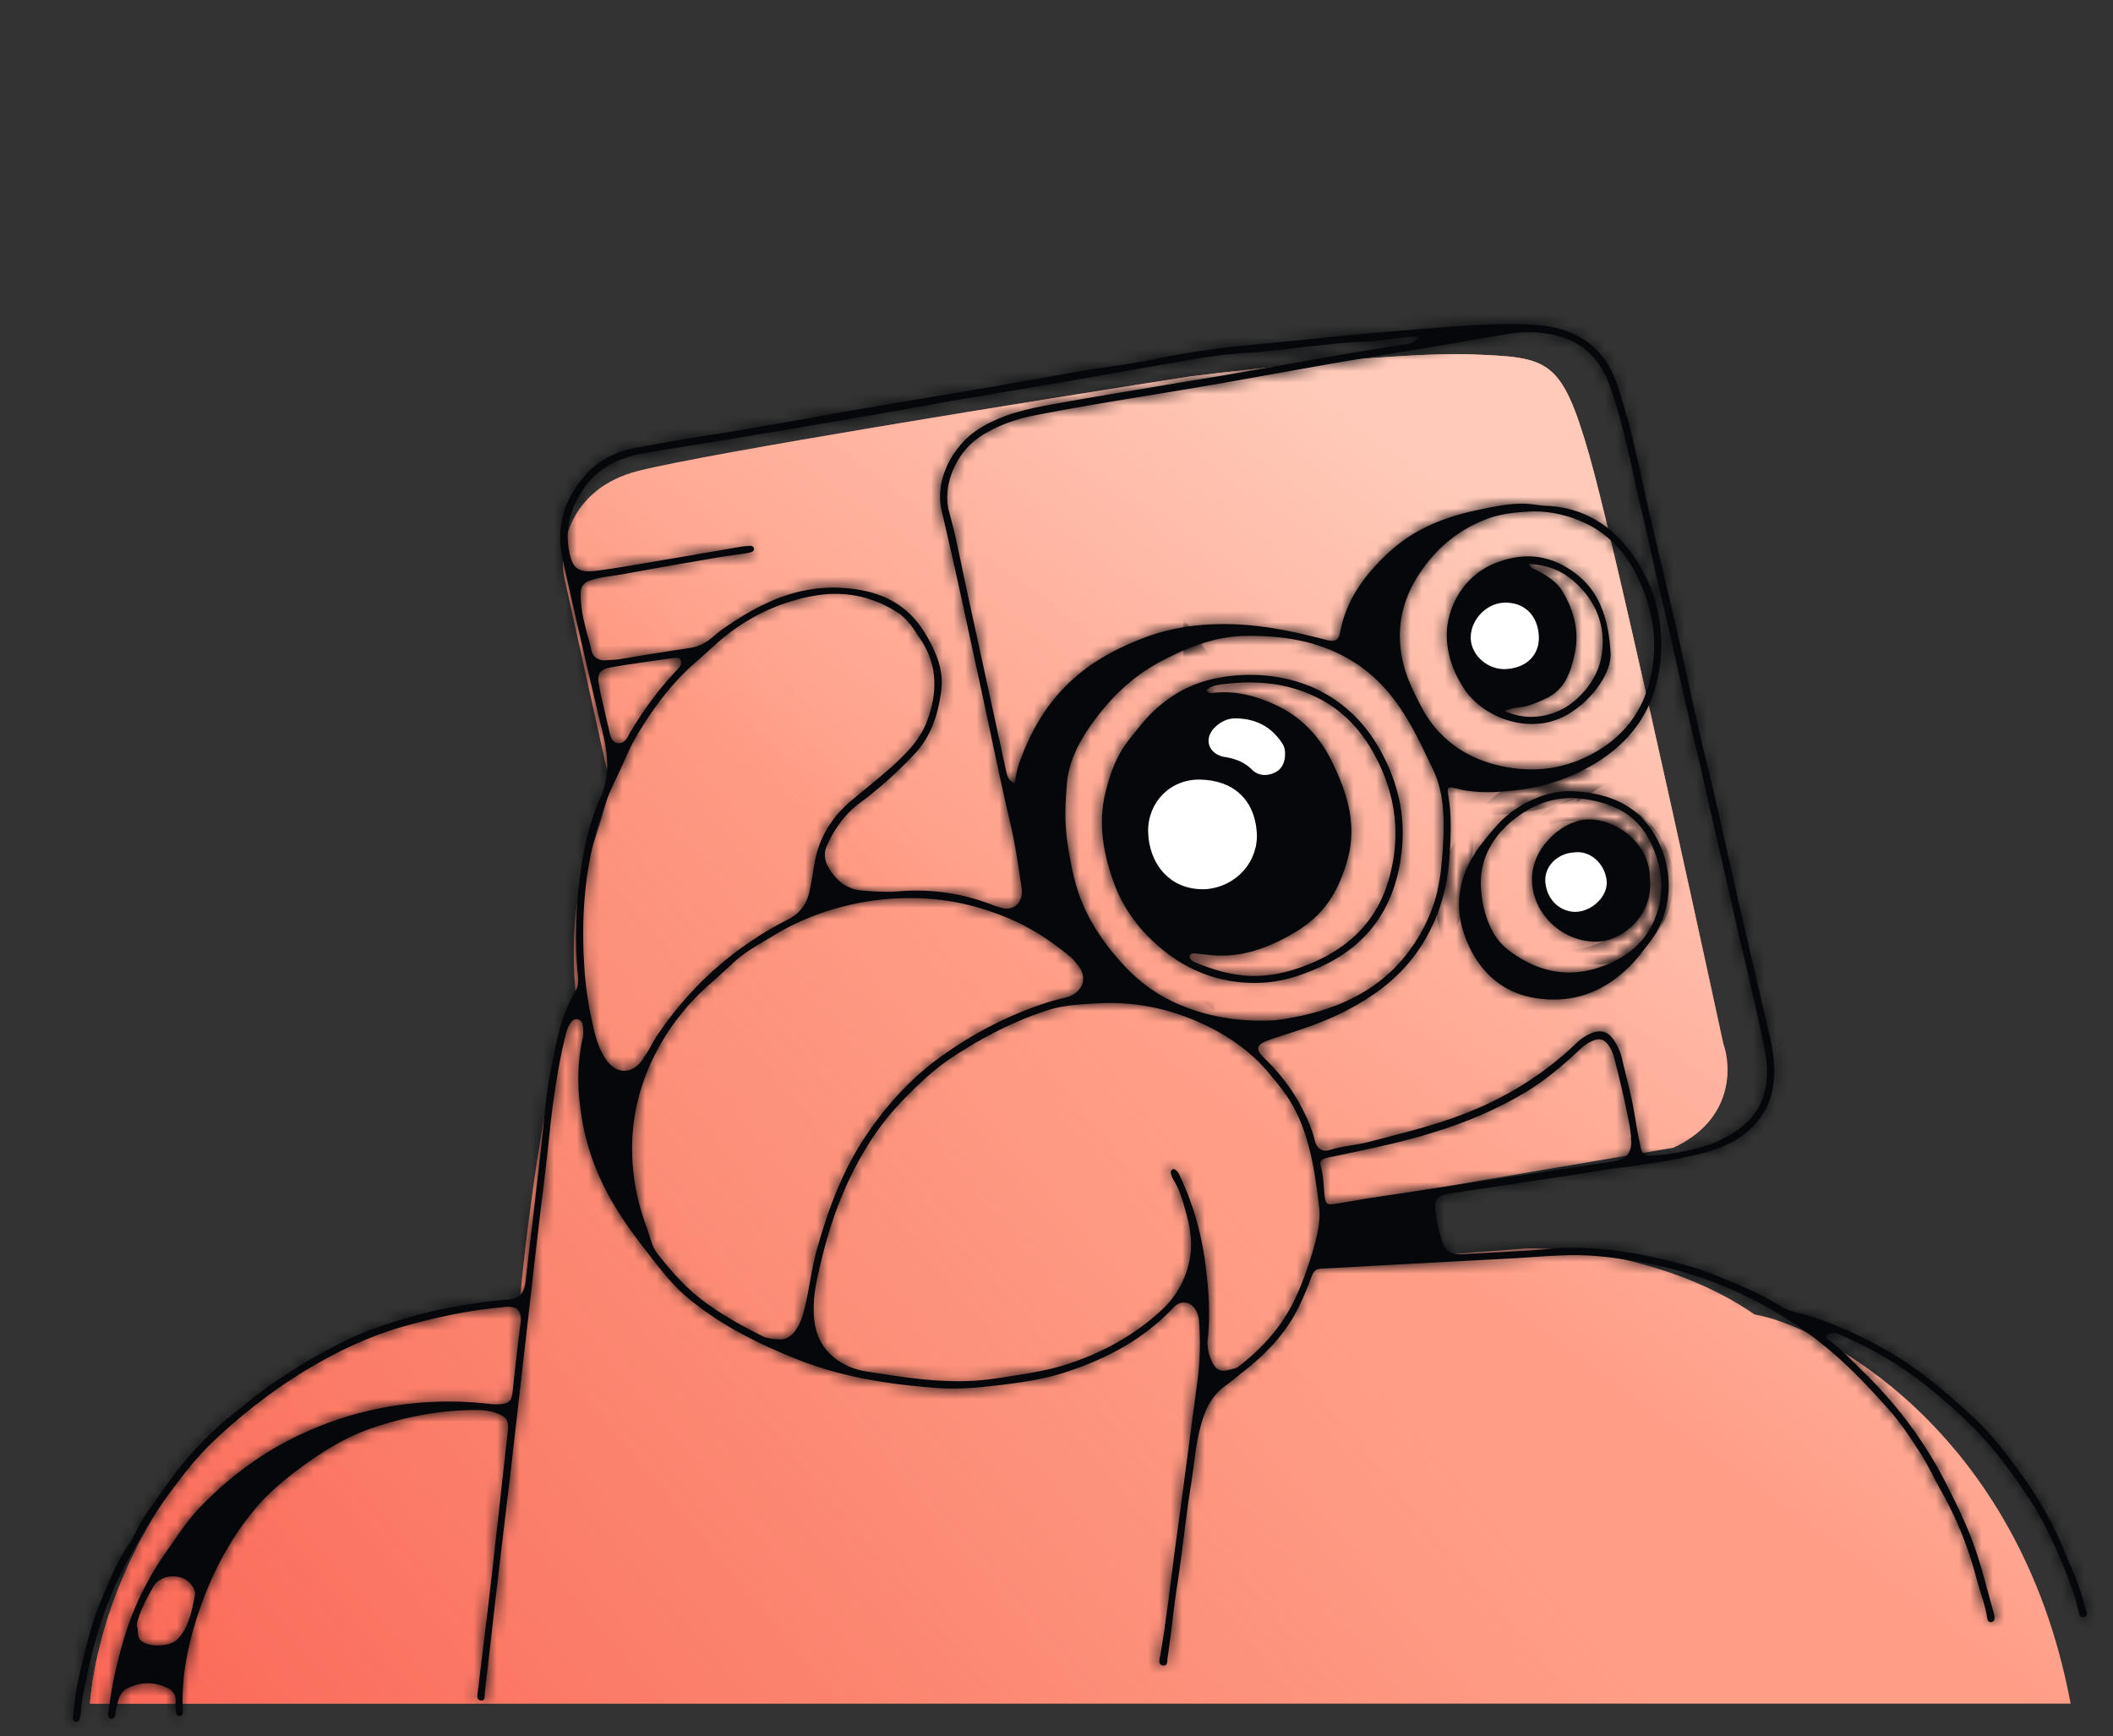 <svg width="185" height="152" viewBox="0 0 185 152" fill="none" xmlns="http://www.w3.org/2000/svg"><rect x="0" y="0" width="185" height="152" fill="#333333" stroke="none"/><path d="M45.533 113.712C17.586 116.358 8.78 138.409 7.87 149.158h173.418c-4.537-24.237-22.129-33.149-27.678-34.068-6.987-4.85-16.194-5.879-19.923-5.788l-10.371.827-1.092-5.512 24.29-4.134c5.24-2.426 5.094-7.075 4.367-9.096-3.094-14.332-9.771-44.705-11.736-51.54-2.444-8.5-3.537-8.544-10.265-8.816l-.106-.004c-5.458-.22-18.65 1.194-24.563 1.93-13.555 2.112-42.193 6.724-48.307 8.268-6.113 1.543-6.914 6.706-6.55 9.095l4.094 18.467c-.182.826-.873 3.417-2.183 7.166-1.31 3.748-1.092 9.095-.82 11.3-2.4 4.85-4.275 19.661-4.912 26.459Z" fill="#FF9D87"/><path d="M45.533 113.712C17.586 116.358 8.78 138.409 7.87 149.158h173.418c-4.537-24.237-22.129-33.149-27.678-34.068-6.987-4.85-16.194-5.879-19.923-5.788l-10.371.827-1.092-5.512 24.29-4.134c5.24-2.426 5.094-7.075 4.367-9.096-3.094-14.332-9.771-44.705-11.736-51.54-2.444-8.5-3.537-8.544-10.265-8.816l-.106-.004c-5.458-.22-18.65 1.194-24.563 1.93-13.555 2.112-42.193 6.724-48.307 8.268-6.113 1.543-6.914 6.706-6.55 9.095l4.094 18.467c-.182.826-.873 3.417-2.183 7.166-1.31 3.748-1.092 9.095-.82 11.3-2.4 4.85-4.275 19.661-4.912 26.459Z" fill="url(#a)"/><path d="M45.533 113.712C17.586 116.358 8.78 138.409 7.87 149.158h173.418c-4.537-24.237-22.129-33.149-27.678-34.068-6.987-4.85-16.194-5.879-19.923-5.788l-10.371.827-1.092-5.512 24.29-4.134c5.24-2.426 5.094-7.075 4.367-9.096-3.094-14.332-9.771-44.705-11.736-51.54-2.444-8.5-3.537-8.544-10.265-8.816l-.106-.004c-5.458-.22-18.65 1.194-24.563 1.93-13.555 2.112-42.193 6.724-48.307 8.268-6.113 1.543-6.914 6.706-6.55 9.095l4.094 18.467c-.182.826-.873 3.417-2.183 7.166-1.31 3.748-1.092 9.095-.82 11.3-2.4 4.85-4.275 19.661-4.912 26.459Z" fill="url(#b)" fill-opacity=".8"/><mask id="c" fill="#fff"><path d="M133.129 109.53c1.774-.058 3.54-.359 5.318-.276 2.077.097 4.139.324 6.173.792 1.394.321 2.791.612 4.148 1.083 1.608.557 3.17 1.219 4.713 1.929.836.384 1.639.826 2.418 1.317.643.405 1.405.513 2.114.726 2.663.797 5.149 1.943 7.55 3.35 2.613 1.53 4.863 3.489 7.077 5.515 1.672 1.53 3.047 3.318 4.355 5.149 1.349 1.886 2.549 3.861 3.457 6.023.568 1.352 1.184 2.685 1.669 4.072.191.546.324 1.112.491 1.667.079.264.228.575-.147.689-.382.117-.415-.212-.477-.489-.199-.901-.489-1.772-.816-2.636-.737-1.951-1.564-3.862-2.581-5.683-.969-1.733-2.132-3.336-3.331-4.917-1.769-2.333-3.896-4.303-6.146-6.145a32.345 32.345 0 0 0-7.754-4.718c-.336-.144-.669-.366-1.074-.248-.128.037-.279.038-.347.176-.096.195.026.326.169.426 1.097.768 1.989 1.762 2.944 2.685 2.943 2.847 5.377 6.064 7.257 9.724.969 1.888 1.901 3.789 2.599 5.782.663 1.894 1.126 3.859 1.674 5.793.028.098.038.202.045.304.014.19-.059.347-.249.393-.27.065-.353-.119-.389-.34-.206-1.255-.675-2.437-.997-3.658a31.55 31.55 0 0 0-3.032-7.463c-.635-1.129-1.172-2.313-1.882-3.402-.818-1.256-1.627-2.513-2.629-3.643-1.383-1.558-2.795-3.087-4.335-4.483a33.918 33.918 0 0 0-5.331-3.962 35.565 35.565 0 0 0-12.369-4.605c-1.988-.343-3.974-.596-5.983-.559-1.672.03-3.341.187-5.011.278-4.023.218-8.047.428-12.07.644-1.534.082-3.067.185-4.602.247-.465.018-.705.163-.883.628-.509 1.333-1.026 2.652-1.793 3.888-1.139 1.838-2.633 3.287-4.307 4.591-.485.378-.957.781-1.452 1.133-1.352.965-1.896 2.336-2.274 3.873-.393 1.6-.505 3.233-.767 4.848-.476 2.936-.754 5.898-1.215 8.838-.328 2.087-.512 4.202-.835 6.294-.044.287.041.731-.414.661-.409-.063-.299-.461-.245-.765.593-3.365.938-6.764 1.409-10.146.646-4.638 1.225-9.284 1.861-13.923.239-1.739.268-3.476.158-5.22a2.474 2.474 0 0 0-.21-.89c-.421-.93-1.345-1.124-2.035-.394-2.622 2.778-5.864 4.496-9.456 5.663-2.027.659-4.099.933-6.205 1.179-1.704.198-3.395.324-5.09.198-4.158-.307-8.27-.948-12.163-2.493-3.49-1.384-6.85-3.052-9.752-5.511-1.155-.978-2.078-2.168-3.003-3.344-1.477-1.878-2.91-3.791-4.012-5.93-.945-1.834-1.638-3.753-2.023-5.779-.477-2.51-.596-5.025-.03-7.542.083-.369.074-.75.02-1.126-.038-.257-.158-.464-.405-.542-.311-.099-.527.093-.686.327-.273.404-.382.874-.493 1.34-.647 2.73-1.039 5.5-1.329 8.288-.328 3.162-.742 6.314-1.108 9.471-.35 3.02-.687 6.043-1.035 9.063-.407 3.525-.798 7.051-1.207 10.575-.395 3.391-.811 6.78-1.207 10.172-.375 3.219-.733 6.44-1.11 9.659-.032.279.078.773-.333.736-.46-.041-.31-.527-.273-.846.341-2.883.705-5.764 1.04-8.648.347-2.986.67-5.974 1.003-8.962l.571-5.097c.109-.972-.096-1.288-1.009-1.619-.588-.214-1.2-.261-1.811-.26-3.096.004-6.105.575-9.024 1.564-2.238.757-4.242 1.98-6.15 3.377-1.466 1.074-2.865 2.218-4.037 3.603-2.298 2.716-3.915 5.821-5.042 9.188-.906 2.709-1.499 5.474-1.388 8.355.005.136.01.274.002.41-.009.148-.08.267-.232.296-.216.041-.322-.109-.344-.282-.04-.304-.082-.618-.05-.92.07-.651-.242-1.041-.79-1.293-1.16-.535-2.31-.485-3.448.076-.47.232-.679.657-.8 1.134-.1.396-.176.799-.264 1.198-.039.178-.122.355-.324.325-.238-.036-.316-.231-.284-.462.014-.102.05-.2.062-.302.225-2.043.687-4.032 1.258-6.008a25.93 25.93 0 0 1 3.746-7.808c.943-1.339 1.815-2.719 2.959-3.912 2.676-2.789 5.73-5.02 9.263-6.601a30.257 30.257 0 0 1 8.926-2.468 30.829 30.829 0 0 1 7.235.003c.169.02.34.036.51.031 1.222-.034 1.369-.212 1.493-1.434.192-1.901.423-3.798.66-5.694.127-1.018-.25-1.483-1.266-1.402-2.962.237-5.85.843-8.72 1.634-2.985.823-5.75 2.1-8.396 3.663-3.062 1.808-5.871 3.972-8.451 6.414-1.637 1.549-2.995 3.342-4.322 5.174-1.269 1.751-2.303 3.626-3.33 5.502-1.713 3.128-2.803 6.5-3.498 10.003-.206 1.038-.456 2.064-.507 3.126-.006.135-.063.266-.085.401-.036.219-.123.446-.362.414-.234-.031-.276-.267-.246-.491.127-.948.183-1.911.39-2.84.569-2.561 1.127-5.14 2.17-7.553.715-1.653 1.365-3.358 2.448-4.833.119-.162.194-.356.287-.537.436-.851.881-1.686 1.451-2.467.984-1.348 1.904-2.745 2.979-4.025 1.252-1.492 2.617-2.871 4.144-4.087 1.335-1.063 2.637-2.17 4.063-3.109 1.19-.784 2.382-1.562 3.643-2.241 1.503-.81 3-1.615 4.61-2.195 2.119-.763 4.271-1.397 6.487-1.83 1.774-.347 3.553-.62 5.357-.765 1.111-.09 1.47-.543 1.597-1.641.467-4.04.958-8.077 1.405-12.119.219-1.971.337-3.957.72-5.903.5-2.537.89-5.114 2.265-7.386.28-.462.21-.986.165-1.505a39.033 39.033 0 0 1 .45-10.108c.315-1.785.756-3.55 1.507-5.202.822-1.808.755-3.598.3-5.485a1021.285 1021.285 0 0 1-3.55-15.376c-.655-2.918.104-5.498 2.145-7.656 1.075-1.139 2.454-1.827 3.99-2.138 3.478-.704 6.991-1.196 10.487-1.793 3.128-.534 6.247-1.117 9.373-1.654 3.666-.63 7.337-1.225 11.002-1.853 2.757-.473 5.505-.99 8.262-1.46 2.118-.36 4.257-.604 6.361-1.03 2.378-.482 4.767-.89 7.175-1.13 2.306-.23 4.612-.457 6.918-.692 3.459-.353 6.924-.652 10.389-.925 2.173-.171 4.352-.348 6.529-.345 1.76.002 3.553-.012 5.258.608 2.169.79 3.598 2.338 4.338 4.471 1.414 4.073 2.166 8.32 3.142 12.507.753 3.227 1.526 6.45 2.264 9.68.615 2.693 1.179 5.397 1.791 8.09.438 1.932.932 3.85 1.375 5.78.786 3.425 1.544 6.858 2.33 10.284.816 3.559 1.655 7.112 2.477 10.67.331 1.435.578 2.883.394 4.365-.197 1.576-.84 2.882-2.028 4.004-1.385 1.308-3.069 1.873-4.82 2.283-2.288.534-4.62.849-6.951 1.16-1.588.212-3.167.49-4.751.731-3.099.472-6.2.932-9.299 1.408-1.725.265-1.986.286-1.641 2.449.091.571.273 1.128.425 1.688.253.93.768 1.296 1.696 1.244 1.739-.097 3.477-.186 5.216-.278ZM88.837 68.567c.11-.523.164-1.06.335-1.557.92-2.685 2.273-5.125 4.313-7.119 1.877-1.834 4.135-3.066 6.577-4.01 2.429-.938 4.946-1.274 7.512-1.235 2.909.044 5.744.65 8.55 1.382.765.2 1.076.053 1.221-.719.383-2.032 1.357-3.786 2.67-5.316 1.241-1.446 2.668-2.712 4.389-3.62 1.651-.87 3.401-1.409 5.215-1.772 1.439-.288 2.877-.608 4.362-.466.475.045.948.134 1.424.154 3.297.14 5.811 1.777 7.613 4.383 2.004 2.9 2.782 6.224 2.294 9.742-.486 3.509-2.266 6.257-5.257 8.178a16.839 16.839 0 0 1-7.062 2.561c-1.867.236-3.737.354-5.592-.138-.626-.166-.727-.097-.605.592.323 1.838.229 3.674.101 5.518-.184 2.663-.886 5.121-2.301 7.435-1.872 3.06-4.614 4.968-7.749 6.424-1.825.848-3.767 1.4-5.669 2.052-1.25.43-1.326.793-.363 1.731 1.133 1.105 2.109 2.328 2.882 3.71.601 1.074 1.125 2.176 1.42 3.384.17.695.639 1.024 1.276.83 1.15-.351 2.351-.424 3.504-.724 2.367-.618 4.736-1.192 7.066-1.995 4.177-1.44 7.862-3.58 11.042-6.629.296-.284.62-.529.987-.722 1.105-.582 1.866-.377 2.478.718.232.415.428.85.536 1.324.325 1.433.732 2.85.994 4.293.231 1.264.3 1.815.63 3.452.137.676.456.815.848.784.578-.047.962-.053 1.531-.144 2.219-.356 4.032-.716 5.968-2.008 1.598-1.068 2.533-2.514 2.697-4.473.104-1.251-.102-2.456-.363-3.654a469.457 469.457 0 0 0-1.888-8.288c-.827-3.488-1.582-6.993-2.407-10.483-.493-2.086-.918-4.193-1.43-6.275-1.092-4.44-2.011-8.92-3.082-13.366-.639-2.656-1.193-5.336-1.827-7.994-.857-3.59-1.489-7.237-2.735-10.728-.802-2.245-2.243-3.77-4.603-4.374a9.874 9.874 0 0 0-3.959-.208c-2.46.372-4.907.828-7.361 1.24-2.654.444-5.312.86-7.963 1.32-4.13.718-8.252 1.488-12.385 2.189-4.705.798-9.424 1.507-14.108 2.429-1.652.325-3.21.875-4.643 1.788-2.313 1.473-3.428 4.474-2.824 6.64.641 2.298 1.067 4.656 1.576 6.99 1.144 5.24 2.283 10.48 3.418 15.722.096.445.213.858.747 1.052Zm26.658 37.124c-.461-3.946-1.015-6.743-2.536-9.272-.482-.801-1.077-1.498-1.655-2.215-2.079-2.578-4.804-4.226-7.874-5.313a18.695 18.695 0 0 0-7.341-1.042c-1.5.084-3.014.157-4.443.627-3.028.996-5.834 2.461-8.48 4.238-1.54 1.034-2.851 2.321-4.142 3.644-1.469 1.505-2.681 3.21-3.696 5.018-1.558 2.774-2.645 5.767-3.388 8.866-.293 1.225-.608 2.459-.68 3.723-.096 1.716.133 3.355 1.46 4.625.896.857 2.022 1.319 3.2 1.501 3.7.574 7.383 1.183 11.18.609 2.226-.337 4.442-.615 6.583-1.338 2.978-1.006 5.682-2.504 7.994-4.636 1.273-1.174 2.11-2.629 2.471-4.388.324-1.572.012-3.036-.402-4.5-.249-.881-.519-1.773-1.022-2.563a1.897 1.897 0 0 1-.217-.573c-.019-.08.029-.206.09-.269.111-.116.251-.069.363.021.251.202.344.51.471.784 1.097 2.379 1.774 4.88 2.11 7.474.282 2.174.439 4.35.2 6.544-.075.683.079 1.36.382 1.99.336.699.734.894 1.478.696.292-.077.599-.109.856-.308 1.55-1.198 2.915-2.565 3.985-4.222.744-1.154 1.302-2.393 1.77-3.677.837-2.298 1.5-4.625 1.283-6.044Zm8.879-76.248c-.269.014-.538.027-.807.043-1.328.078-2.63.388-3.963.42-1.637.039-3.26.255-4.887.42-1.797.183-3.586.439-5.392.556a42.999 42.999 0 0 0-4.265.481c-3.766.628-7.52 1.325-11.282 1.973-4.638.8-9.285 1.54-13.916 2.385-4.627.845-9.27 1.605-13.91 2.387-3.16.533-6.327 1.03-9.487 1.561-2.077.35-3.918 1.15-5.212 2.912-1.2 1.635-1.787 3.46-1.456 5.481.284 1.732.806 2.13 2.498 1.903 2.16-.29 4.308-.685 6.459-1.046 2.048-.345 4.094-.707 6.142-1.054.268-.046.543-.058.815-.07.15-.007.263.08.295.227.035.161-.084.271-.206.31-.224.072-.461.11-.695.145-.807.123-1.619.22-2.424.359-2.718.47-5.436.937-8.148 1.44-.938.174-1.9.222-2.812.528-.562.188-.878.496-.883 1.188-.013 1.745.568 3.363.967 5.016.12.495.584.848 1.18.803.44-.032.88-.03 1.322-.105 2.015-.343 4.034-.663 6.055-.964a3.733 3.733 0 0 0 1.765-.75c.38-.29.731-.62 1.122-.894 3.06-2.147 6.297-3.788 10.181-3.638 3.22.123 5.917 1.167 7.632 4.102.912 1.56 1.607 3.14 1.336 5.03-.288 2.006-.884 3.867-2.278 5.374a36.312 36.312 0 0 1-4.87 4.363c-1.277.96-2.181 2.226-2.842 3.689-.305.675-.216 1.32.098 1.874.626 1.106 1.526 1.936 2.874 2.065 1.121.108 2.24.171 3.373.078a18.282 18.282 0 0 1 7.061.813c.65.206 1.277.493 1.936.654.949.232 1.688-.38 1.72-1.36.007-.203-.026-.409-.057-.611-.266-1.785-.52-3.567-.932-5.333-.981-4.195-1.83-8.42-2.748-12.63-1.077-4.937-2.11-9.885-3.281-14.8-.669-2.804 1.015-5.828 3.3-7.25 1.753-1.09 3.684-1.61 5.655-1.98 3.649-.685 7.317-1.268 10.978-1.888 1.782-.302 3.567-.578 5.347-.887 3.191-.553 6.377-1.13 9.567-1.681 1.981-.342 3.964-.671 5.952-.962.463-.068.772-.354 1.123-.677ZM78.086 78.686c-3.153.203-6.927 1.135-10.357 3.229-1.19.726-2.442 1.384-3.47 2.331-.754.695-1.51 1.39-2.278 2.069a20.275 20.275 0 0 0-4.02 4.892c-1.711 2.89-2.638 6.059-2.619 9.466.013 2.316.445 4.547 1.248 6.711.306.823.456 1.725 1.009 2.43 1.203 1.532 2.485 2.983 4.07 4.156 1.599 1.183 3.322 2.136 5.092 3.017.434.216.924.243 1.388.283.561.047 1.042-.185 1.414-.668.41-.532.642-1.126.807-1.758.466-1.785.64-3.629 1.14-5.411.975-3.467 2.194-6.809 4.2-9.841 1.832-2.766 4.017-5.18 6.706-7.106 2.95-2.115 6.152-3.75 9.627-4.823.455-.14.929-.218 1.385-.356 1.298-.39 1.793-1.57 1.08-2.603-.25-.362-.538-.719-.875-.997-1.718-1.413-3.565-2.606-5.65-3.436-2.925-1.163-5.921-1.828-9.897-1.585Zm-26.935 5.82c.095 1.647.318 3.242.659 4.81.252 1.159.517 2.329 1.186 3.363.89 1.374 2.283 1.453 3.243.132.06-.083.092-.185.153-.266.453-.597.742-1.295 1.158-1.91 2.142-3.167 4.766-5.865 7.918-8.035a29.476 29.476 0 0 1 3.512-2.089c1.03-.515 1.635-1.314 1.878-2.403.179-.8.306-1.612.436-2.422.369-2.299 1.538-4.164 3.277-5.619 1.332-1.114 2.703-2.181 3.973-3.37 1.08-1.009 2.072-2.12 2.598-3.503.938-2.468.997-4.91-.553-7.23-.573-.857-1.116-1.75-1.974-2.312-2.237-1.466-4.759-1.949-7.344-1.487-3.02.539-5.76 1.84-8.134 3.833-.68.57-1.313 1.196-1.989 1.772-2.26 1.926-4.012 4.26-5.495 6.813-.633 1.091-1.075 2.276-1.63 3.404-1.276 2.594-2.09 5.334-2.539 8.173-.439 2.775-.512 5.58-.333 8.345Zm59.869 4.85c.272-.015.548-.012.818-.048.71-.094 1.412-.222 2.114-.375 4.427-.967 8.048-3.081 10.374-7.126 1.003-1.744 1.63-3.602 1.831-5.595.129-1.288.24-2.585.237-3.877-.004-1.678-.167-3.37-.9-4.9-1.13-2.363-2.205-4.755-3.922-6.797-1.635-1.944-3.648-3.283-6.012-4.078-2.114-.71-4.322-.916-6.55-.881-2.705.042-5.13 1.04-7.458 2.277-2.583 1.372-4.601 3.42-6.233 5.818-1 1.47-1.769 3.064-1.917 4.913-.135 1.676-.21 3.325.048 5.006.239 1.56.495 3.107 1.02 4.594.83 2.357 2.208 4.362 3.897 6.196 1.367 1.484 2.935 2.63 4.771 3.423 2.515 1.087 5.15 1.533 7.882 1.45Zm22.564-44.543c-1.387.074-2.486.27-3.548.683-2.542.99-4.487 2.707-5.923 4.984-1.552 2.462-1.939 5.138-1.159 7.961.32 1.16.866 2.227 1.405 3.29 1.377 2.718 3.633 4.441 6.508 5.202 2.871.759 5.725.556 8.433-.873 3.486-1.84 5.198-4.807 5.494-8.639.188-2.431-.38-4.767-1.441-6.944-1.061-2.176-2.651-3.87-4.93-4.839-1.635-.695-3.329-.965-4.839-.825Zm9.202 54.775c.01 0 .019-.002.029-.003-.052-.372-.092-.746-.159-1.115-.306-1.713-.722-3.402-1.135-5.091-.146-.598-.273-1.198-.606-1.729-.419-.669-.839-.807-1.55-.489a3.652 3.652 0 0 0-1.002.694c-1.442 1.356-2.95 2.646-4.638 3.677-3.52 2.15-7.37 3.505-11.354 4.484-2.04.502-4.102.92-6.159 1.351-.449.094-.71.266-.572.749.237.831.237 1.689.332 2.537.087.783.206.868.972.745 1.109-.179 2.215-.383 3.326-.55 4.413-.667 8.827-1.321 13.241-1.984 2.628-.395 5.254-.803 7.882-1.196.852-.127 1.353-.619 1.422-1.465.016-.203-.018-.41-.029-.615ZM59.633 57.933c-.062-.385-.405-.36-.7-.317-1.825.258-3.652.504-5.468.82-.996.172-1.217.603-1 1.588.03.133.025.274.056.406.28 1.233.56 2.465.851 3.694.096.404.226.866.676.941.49.082.796-.276 1.003-.71.132-.277.31-.532.47-.794a29.255 29.255 0 0 1 3.726-4.88c.181-.191.412-.376.386-.748Zm-47.587 84.628c.041.737.09.933.355 1.136.73.562 2.53.472 3.143-.173 1.021-1.073 1.228-2.468 1.522-3.824.082-.38-.143-.746-.38-1.031-.8-.964-2.66-.841-3.268.263-.455.829-.932 1.659-1.233 2.571-.119.36-.278.696-.14 1.058Z"/><path d="M137.34 69.27c3.277.076 6.102 1.075 7.733 4.182 1.561 2.975 1.37 6.568-.794 9.256-.342.426-.661.872-1.02 1.282-2.324 2.648-5.223 3.936-8.738 3.41-2.989-.446-4.999-2.317-6.117-5.04-1.267-3.086-.654-5.972 1.385-8.568.864-1.1 1.732-2.18 2.938-2.97 1.414-.924 2.901-1.507 4.613-1.553Zm-7.69 8.093c.06 2.502.946 4.66 2.287 5.715 2.493 1.962 5.244 2.65 8.327 1.54 2.194-.79 3.861-2.14 4.698-4.367.593-1.577.633-3.198.18-4.823-1.011-3.618-3.206-4.976-6.388-5.465-1.892-.29-3.755.117-5.456 1.24-2.427 1.603-3.674 3.758-3.648 6.16ZM109.113 59.091c2.28-.044 5.292.405 7.958 2.301 2.039 1.45 3.443 3.39 4.448 5.634 1.006 2.249 1.453 4.64 1.244 7.088-.41 4.813-2.619 8.466-7.121 10.528-1.714.785-3.478 1.36-5.389 1.413-3.094.087-5.869-.852-8.267-2.753-2-1.584-3.569-3.553-4.459-6.004-.939-2.586-1.404-5.231-.734-7.938.408-1.646.981-3.257 2.08-4.623.768-.956 1.49-1.931 2.428-2.75 2.002-1.746 4.265-2.773 7.812-2.896Zm-3.494 1.357c.257.363.58.22.864.196 1.895-.16 3.681.352 5.336 1.144 2.177 1.042 3.762 2.749 4.83 4.957 1.323 2.736 2.191 5.49 1.313 8.577-.594 2.089-1.504 3.925-3.2 5.332-.716.595-1.499 1.075-2.311 1.5-2.021 1.055-4.139 1.704-6.465 1.462-.472-.05-.948-.088-1.421-.137-.12-.013-.317.031-.361.113-.078.147-.036.337.107.464a.93.93 0 0 0 .251.173c1.614.674 3.271 1.176 5.034 1.219 1.628.04 3.197-.331 4.696-.906 3.591-1.377 6.212-3.72 7.306-7.562 1.108-3.89.595-7.574-1.35-11.063-1.132-2.03-2.668-3.682-4.784-4.768-2.555-1.31-5.256-1.594-8.046-1.28-.6.067-1.287.09-1.799.58ZM141.009 57.109c.145 2.106-2.264 5.004-4.734 5.909-3.115 1.14-6.655-.477-8.111-2.748-.895-1.394-1.442-2.844-1.493-4.49-.073-2.347 1.301-5.203 4.013-6.374 2.155-.93 4.278-.97 6.292.167 2.446 1.38 3.795 3.552 4.033 7.536Zm-7.153-7.729c.219.44.483.446.681.548.89.459 1.76 1.004 2.269 1.855 1.005 1.68 1.498 3.518 1.057 5.489-.339 1.516-.794 2.987-2.322 3.79a12.13 12.13 0 0 1-1.592.676c-.689.246-1.458.152-2.22.515.835.35 1.56.524 2.372.51 1.792-.031 3.251-.773 4.422-2.035.936-1.008 1.591-2.242 1.747-3.638.278-2.494-.62-4.564-2.483-6.201-1.071-.94-2.342-1.438-3.931-1.509Z"/><path d="M144.447 76.801c.39 3.356-2.405 5.508-4.436 5.637-2.761.174-5.617-1.968-5.867-5.07-.241-2.997 2.492-5.37 4.561-5.594 2.579-.278 5.718 2.009 5.742 5.027Z"/></mask><path d="M133.129 109.53c1.774-.058 3.54-.359 5.318-.276 2.077.097 4.139.324 6.173.792 1.394.321 2.791.612 4.148 1.083 1.608.557 3.17 1.219 4.713 1.929.836.384 1.639.826 2.418 1.317.643.405 1.405.513 2.114.726 2.663.797 5.149 1.943 7.55 3.35 2.613 1.53 4.863 3.489 7.077 5.515 1.672 1.53 3.047 3.318 4.355 5.149 1.349 1.886 2.549 3.861 3.457 6.023.568 1.352 1.184 2.685 1.669 4.072.191.546.324 1.112.491 1.667.079.264.228.575-.147.689-.382.117-.415-.212-.477-.489-.199-.901-.489-1.772-.816-2.636-.737-1.951-1.564-3.862-2.581-5.683-.969-1.733-2.132-3.336-3.331-4.917-1.769-2.333-3.896-4.303-6.146-6.145a32.345 32.345 0 0 0-7.754-4.718c-.336-.144-.669-.366-1.074-.248-.128.037-.279.038-.347.176-.096.195.026.326.169.426 1.097.768 1.989 1.762 2.944 2.685 2.943 2.847 5.377 6.064 7.257 9.724.969 1.888 1.901 3.789 2.599 5.782.663 1.894 1.126 3.859 1.674 5.793.028.098.038.202.045.304.014.19-.059.347-.249.393-.27.065-.353-.119-.389-.34-.206-1.255-.675-2.437-.997-3.658a31.55 31.55 0 0 0-3.032-7.463c-.635-1.129-1.172-2.313-1.882-3.402-.818-1.256-1.627-2.513-2.629-3.643-1.383-1.558-2.795-3.087-4.335-4.483a33.918 33.918 0 0 0-5.331-3.962 35.565 35.565 0 0 0-12.369-4.605c-1.988-.343-3.974-.596-5.983-.559-1.672.03-3.341.187-5.011.278-4.023.218-8.047.428-12.07.644-1.534.082-3.067.185-4.602.247-.465.018-.705.163-.883.628-.509 1.333-1.026 2.652-1.793 3.888-1.139 1.838-2.633 3.287-4.307 4.591-.485.378-.957.781-1.452 1.133-1.352.965-1.896 2.336-2.274 3.873-.393 1.6-.505 3.233-.767 4.848-.476 2.936-.754 5.898-1.215 8.838-.328 2.087-.512 4.202-.835 6.294-.044.287.041.731-.414.661-.409-.063-.299-.461-.245-.765.593-3.365.938-6.764 1.409-10.146.646-4.638 1.225-9.284 1.861-13.923.239-1.739.268-3.476.158-5.22a2.474 2.474 0 0 0-.21-.89c-.421-.93-1.345-1.124-2.035-.394-2.622 2.778-5.864 4.496-9.456 5.663-2.027.659-4.099.933-6.205 1.179-1.704.198-3.395.324-5.09.198-4.158-.307-8.27-.948-12.163-2.493-3.49-1.384-6.85-3.052-9.752-5.511-1.155-.978-2.078-2.168-3.003-3.344-1.477-1.878-2.91-3.791-4.012-5.93-.945-1.834-1.638-3.753-2.023-5.779-.477-2.51-.596-5.025-.03-7.542.083-.369.074-.75.02-1.126-.038-.257-.158-.464-.405-.542-.311-.099-.527.093-.686.327-.273.404-.382.874-.493 1.34-.647 2.73-1.039 5.5-1.329 8.288-.328 3.162-.742 6.314-1.108 9.471-.35 3.02-.687 6.043-1.035 9.063-.407 3.525-.798 7.051-1.207 10.575-.395 3.391-.811 6.78-1.207 10.172-.375 3.219-.733 6.44-1.11 9.659-.032.279.078.773-.333.736-.46-.041-.31-.527-.273-.846.341-2.883.705-5.764 1.04-8.648.347-2.986.67-5.974 1.003-8.962l.571-5.097c.109-.972-.096-1.288-1.009-1.619-.588-.214-1.2-.261-1.811-.26-3.096.004-6.105.575-9.024 1.564-2.238.757-4.242 1.98-6.15 3.377-1.466 1.074-2.865 2.218-4.037 3.603-2.298 2.716-3.915 5.821-5.042 9.188-.906 2.709-1.499 5.474-1.388 8.355.005.136.01.274.002.41-.009.148-.08.267-.232.296-.216.041-.322-.109-.344-.282-.04-.304-.082-.618-.05-.92.07-.651-.242-1.041-.79-1.293-1.16-.535-2.31-.485-3.448.076-.47.232-.679.657-.8 1.134-.1.396-.176.799-.264 1.198-.039.178-.122.355-.324.325-.238-.036-.316-.231-.284-.462.014-.102.05-.2.062-.302.225-2.043.687-4.032 1.258-6.008a25.93 25.93 0 0 1 3.746-7.808c.943-1.339 1.815-2.719 2.959-3.912 2.676-2.789 5.73-5.02 9.263-6.601a30.257 30.257 0 0 1 8.926-2.468 30.829 30.829 0 0 1 7.235.003c.169.02.34.036.51.031 1.222-.034 1.369-.212 1.493-1.434.192-1.901.423-3.798.66-5.694.127-1.018-.25-1.483-1.266-1.402-2.962.237-5.85.843-8.72 1.634-2.985.823-5.75 2.1-8.396 3.663-3.062 1.808-5.871 3.972-8.451 6.414-1.637 1.549-2.995 3.342-4.322 5.174-1.269 1.751-2.303 3.626-3.33 5.502-1.713 3.128-2.803 6.5-3.498 10.003-.206 1.038-.456 2.064-.507 3.126-.006.135-.063.266-.085.401-.036.219-.123.446-.362.414-.234-.031-.276-.267-.246-.491.127-.948.183-1.911.39-2.84.569-2.561 1.127-5.14 2.17-7.553.715-1.653 1.365-3.358 2.448-4.833.119-.162.194-.356.287-.537.436-.851.881-1.686 1.451-2.467.984-1.348 1.904-2.745 2.979-4.025 1.252-1.492 2.617-2.871 4.144-4.087 1.335-1.063 2.637-2.17 4.063-3.109 1.19-.784 2.382-1.562 3.643-2.241 1.503-.81 3-1.615 4.61-2.195 2.119-.763 4.271-1.397 6.487-1.83 1.774-.347 3.553-.62 5.357-.765 1.111-.09 1.47-.543 1.597-1.641.467-4.04.958-8.077 1.405-12.119.219-1.971.337-3.957.72-5.903.5-2.537.89-5.114 2.265-7.386.28-.462.21-.986.165-1.505a39.033 39.033 0 0 1 .45-10.108c.315-1.785.756-3.55 1.507-5.202.822-1.808.755-3.598.3-5.485a1021.285 1021.285 0 0 1-3.55-15.376c-.655-2.918.104-5.498 2.145-7.656 1.075-1.139 2.454-1.827 3.99-2.138 3.478-.704 6.991-1.196 10.487-1.793 3.128-.534 6.247-1.117 9.373-1.654 3.666-.63 7.337-1.225 11.002-1.853 2.757-.473 5.505-.99 8.262-1.46 2.118-.36 4.257-.604 6.361-1.03 2.378-.482 4.767-.89 7.175-1.13 2.306-.23 4.612-.457 6.918-.692 3.459-.353 6.924-.652 10.389-.925 2.173-.171 4.352-.348 6.529-.345 1.76.002 3.553-.012 5.258.608 2.169.79 3.598 2.338 4.338 4.471 1.414 4.073 2.166 8.32 3.142 12.507.753 3.227 1.526 6.45 2.264 9.68.615 2.693 1.179 5.397 1.791 8.09.438 1.932.932 3.85 1.375 5.78.786 3.425 1.544 6.858 2.33 10.284.816 3.559 1.655 7.112 2.477 10.67.331 1.435.578 2.883.394 4.365-.197 1.576-.84 2.882-2.028 4.004-1.385 1.308-3.069 1.873-4.82 2.283-2.288.534-4.62.849-6.951 1.16-1.588.212-3.167.49-4.751.731-3.099.472-6.2.932-9.299 1.408-1.725.265-1.986.286-1.641 2.449.091.571.273 1.128.425 1.688.253.93.768 1.296 1.696 1.244 1.739-.097 3.477-.186 5.216-.278ZM88.837 68.567c.11-.523.164-1.06.335-1.557.92-2.685 2.273-5.125 4.313-7.119 1.877-1.834 4.135-3.066 6.577-4.01 2.429-.938 4.946-1.274 7.512-1.235 2.909.044 5.744.65 8.55 1.382.765.2 1.076.053 1.221-.719.383-2.032 1.357-3.786 2.67-5.316 1.241-1.446 2.668-2.712 4.389-3.62 1.651-.87 3.401-1.409 5.215-1.772 1.439-.288 2.877-.608 4.362-.466.475.045.948.134 1.424.154 3.297.14 5.811 1.777 7.613 4.383 2.004 2.9 2.782 6.224 2.294 9.742-.486 3.509-2.266 6.257-5.257 8.178a16.839 16.839 0 0 1-7.062 2.561c-1.867.236-3.737.354-5.592-.138-.626-.166-.727-.097-.605.592.323 1.838.229 3.674.101 5.518-.184 2.663-.886 5.121-2.301 7.435-1.872 3.06-4.614 4.968-7.749 6.424-1.825.848-3.767 1.4-5.669 2.052-1.25.43-1.326.793-.363 1.731 1.133 1.105 2.109 2.328 2.882 3.71.601 1.074 1.125 2.176 1.42 3.384.17.695.639 1.024 1.276.83 1.15-.351 2.351-.424 3.504-.724 2.367-.618 4.736-1.192 7.066-1.995 4.177-1.44 7.862-3.58 11.042-6.629.296-.284.62-.529.987-.722 1.105-.582 1.866-.377 2.478.718.232.415.428.85.536 1.324.325 1.433.732 2.85.994 4.293.231 1.264.3 1.815.63 3.452.137.676.456.815.848.784.578-.047.962-.053 1.531-.144 2.219-.356 4.032-.716 5.968-2.008 1.598-1.068 2.533-2.514 2.697-4.473.104-1.251-.102-2.456-.363-3.654a469.457 469.457 0 0 0-1.888-8.288c-.827-3.488-1.582-6.993-2.407-10.483-.493-2.086-.918-4.193-1.43-6.275-1.092-4.44-2.011-8.92-3.082-13.366-.639-2.656-1.193-5.336-1.827-7.994-.857-3.59-1.489-7.237-2.735-10.728-.802-2.245-2.243-3.77-4.603-4.374a9.874 9.874 0 0 0-3.959-.208c-2.46.372-4.907.828-7.361 1.24-2.654.444-5.312.86-7.963 1.32-4.13.718-8.252 1.488-12.385 2.189-4.705.798-9.424 1.507-14.108 2.429-1.652.325-3.21.875-4.643 1.788-2.313 1.473-3.428 4.474-2.824 6.64.641 2.298 1.067 4.656 1.576 6.99 1.144 5.24 2.283 10.48 3.418 15.722.096.445.213.858.747 1.052Zm26.658 37.124c-.461-3.946-1.015-6.743-2.536-9.272-.482-.801-1.077-1.498-1.655-2.215-2.079-2.578-4.804-4.226-7.874-5.313a18.695 18.695 0 0 0-7.341-1.042c-1.5.084-3.014.157-4.443.627-3.028.996-5.834 2.461-8.48 4.238-1.54 1.034-2.851 2.321-4.142 3.644-1.469 1.505-2.681 3.21-3.696 5.018-1.558 2.774-2.645 5.767-3.388 8.866-.293 1.225-.608 2.459-.68 3.723-.096 1.716.133 3.355 1.46 4.625.896.857 2.022 1.319 3.2 1.501 3.7.574 7.383 1.183 11.18.609 2.226-.337 4.442-.615 6.583-1.338 2.978-1.006 5.682-2.504 7.994-4.636 1.273-1.174 2.11-2.629 2.471-4.388.324-1.572.012-3.036-.402-4.5-.249-.881-.519-1.773-1.022-2.563a1.897 1.897 0 0 1-.217-.573c-.019-.08.029-.206.09-.269.111-.116.251-.069.363.021.251.202.344.51.471.784 1.097 2.379 1.774 4.88 2.11 7.474.282 2.174.439 4.35.2 6.544-.075.683.079 1.36.382 1.99.336.699.734.894 1.478.696.292-.077.599-.109.856-.308 1.55-1.198 2.915-2.565 3.985-4.222.744-1.154 1.302-2.393 1.77-3.677.837-2.298 1.5-4.625 1.283-6.044Zm8.879-76.248c-.269.014-.538.027-.807.043-1.328.078-2.63.388-3.963.42-1.637.039-3.26.255-4.887.42-1.797.183-3.586.439-5.392.556a42.999 42.999 0 0 0-4.265.481c-3.766.628-7.52 1.325-11.282 1.973-4.638.8-9.285 1.54-13.916 2.385-4.627.845-9.27 1.605-13.91 2.387-3.16.533-6.327 1.03-9.487 1.561-2.077.35-3.918 1.15-5.212 2.912-1.2 1.635-1.787 3.46-1.456 5.481.284 1.732.806 2.13 2.498 1.903 2.16-.29 4.308-.685 6.459-1.046 2.048-.345 4.094-.707 6.142-1.054.268-.046.543-.058.815-.07.15-.007.263.08.295.227.035.161-.084.271-.206.31-.224.072-.461.11-.695.145-.807.123-1.619.22-2.424.359-2.718.47-5.436.937-8.148 1.44-.938.174-1.9.222-2.812.528-.562.188-.878.496-.883 1.188-.013 1.745.568 3.363.967 5.016.12.495.584.848 1.18.803.44-.032.88-.03 1.322-.105 2.015-.343 4.034-.663 6.055-.964a3.733 3.733 0 0 0 1.765-.75c.38-.29.731-.62 1.122-.894 3.06-2.147 6.297-3.788 10.181-3.638 3.22.123 5.917 1.167 7.632 4.102.912 1.56 1.607 3.14 1.336 5.03-.288 2.006-.884 3.867-2.278 5.374a36.312 36.312 0 0 1-4.87 4.363c-1.277.96-2.181 2.226-2.842 3.689-.305.675-.216 1.32.098 1.874.626 1.106 1.526 1.936 2.874 2.065 1.121.108 2.24.171 3.373.078a18.282 18.282 0 0 1 7.061.813c.65.206 1.277.493 1.936.654.949.232 1.688-.38 1.72-1.36.007-.203-.026-.409-.057-.611-.266-1.785-.52-3.567-.932-5.333-.981-4.195-1.83-8.42-2.748-12.63-1.077-4.937-2.11-9.885-3.281-14.8-.669-2.804 1.015-5.828 3.3-7.25 1.753-1.09 3.684-1.61 5.655-1.98 3.649-.685 7.317-1.268 10.978-1.888 1.782-.302 3.567-.578 5.347-.887 3.191-.553 6.377-1.13 9.567-1.681 1.981-.342 3.964-.671 5.952-.962.463-.068.772-.354 1.123-.677ZM78.086 78.686c-3.153.203-6.927 1.135-10.357 3.229-1.19.726-2.442 1.384-3.47 2.331-.754.695-1.51 1.39-2.278 2.069a20.275 20.275 0 0 0-4.02 4.892c-1.711 2.89-2.638 6.059-2.619 9.466.013 2.316.445 4.547 1.248 6.711.306.823.456 1.725 1.009 2.43 1.203 1.532 2.485 2.983 4.07 4.156 1.599 1.183 3.322 2.136 5.092 3.017.434.216.924.243 1.388.283.561.047 1.042-.185 1.414-.668.41-.532.642-1.126.807-1.758.466-1.785.64-3.629 1.14-5.411.975-3.467 2.194-6.809 4.2-9.841 1.832-2.766 4.017-5.18 6.706-7.106 2.95-2.115 6.152-3.75 9.627-4.823.455-.14.929-.218 1.385-.356 1.298-.39 1.793-1.57 1.08-2.603-.25-.362-.538-.719-.875-.997-1.718-1.413-3.565-2.606-5.65-3.436-2.925-1.163-5.921-1.828-9.897-1.585Zm-26.935 5.82c.095 1.647.318 3.242.659 4.81.252 1.159.517 2.329 1.186 3.363.89 1.374 2.283 1.453 3.243.132.06-.083.092-.185.153-.266.453-.597.742-1.295 1.158-1.91 2.142-3.167 4.766-5.865 7.918-8.035a29.476 29.476 0 0 1 3.512-2.089c1.03-.515 1.635-1.314 1.878-2.403.179-.8.306-1.612.436-2.422.369-2.299 1.538-4.164 3.277-5.619 1.332-1.114 2.703-2.181 3.973-3.37 1.08-1.009 2.072-2.12 2.598-3.503.938-2.468.997-4.91-.553-7.23-.573-.857-1.116-1.75-1.974-2.312-2.237-1.466-4.759-1.949-7.344-1.487-3.02.539-5.76 1.84-8.134 3.833-.68.57-1.313 1.196-1.989 1.772-2.26 1.926-4.012 4.26-5.495 6.813-.633 1.091-1.075 2.276-1.63 3.404-1.276 2.594-2.09 5.334-2.539 8.173-.439 2.775-.512 5.58-.333 8.345Zm59.869 4.85c.272-.015.548-.012.818-.048.71-.094 1.412-.222 2.114-.375 4.427-.967 8.048-3.081 10.374-7.126 1.003-1.744 1.63-3.602 1.831-5.595.129-1.288.24-2.585.237-3.877-.004-1.678-.167-3.37-.9-4.9-1.13-2.363-2.205-4.755-3.922-6.797-1.635-1.944-3.648-3.283-6.012-4.078-2.114-.71-4.322-.916-6.55-.881-2.705.042-5.13 1.04-7.458 2.277-2.583 1.372-4.601 3.42-6.233 5.818-1 1.47-1.769 3.064-1.917 4.913-.135 1.676-.21 3.325.048 5.006.239 1.56.495 3.107 1.02 4.594.83 2.357 2.208 4.362 3.897 6.196 1.367 1.484 2.935 2.63 4.771 3.423 2.515 1.087 5.15 1.533 7.882 1.45Zm22.564-44.543c-1.387.074-2.486.27-3.548.683-2.542.99-4.487 2.707-5.923 4.984-1.552 2.462-1.939 5.138-1.159 7.961.32 1.16.866 2.227 1.405 3.29 1.377 2.718 3.633 4.441 6.508 5.202 2.871.759 5.725.556 8.433-.873 3.486-1.84 5.198-4.807 5.494-8.639.188-2.431-.38-4.767-1.441-6.944-1.061-2.176-2.651-3.87-4.93-4.839-1.635-.695-3.329-.965-4.839-.825Zm9.202 54.775c.01 0 .019-.002.029-.003-.052-.372-.092-.746-.159-1.115-.306-1.713-.722-3.402-1.135-5.091-.146-.598-.273-1.198-.606-1.729-.419-.669-.839-.807-1.55-.489a3.652 3.652 0 0 0-1.002.694c-1.442 1.356-2.95 2.646-4.638 3.677-3.52 2.15-7.37 3.505-11.354 4.484-2.04.502-4.102.92-6.159 1.351-.449.094-.71.266-.572.749.237.831.237 1.689.332 2.537.087.783.206.868.972.745 1.109-.179 2.215-.383 3.326-.55 4.413-.667 8.827-1.321 13.241-1.984 2.628-.395 5.254-.803 7.882-1.196.852-.127 1.353-.619 1.422-1.465.016-.203-.018-.41-.029-.615ZM59.633 57.933c-.062-.385-.405-.36-.7-.317-1.825.258-3.652.504-5.468.82-.996.172-1.217.603-1 1.588.03.133.025.274.056.406.28 1.233.56 2.465.851 3.694.096.404.226.866.676.941.49.082.796-.276 1.003-.71.132-.277.31-.532.47-.794a29.255 29.255 0 0 1 3.726-4.88c.181-.191.412-.376.386-.748Zm-47.587 84.628c.041.737.09.933.355 1.136.73.562 2.53.472 3.143-.173 1.021-1.073 1.228-2.468 1.522-3.824.082-.38-.143-.746-.38-1.031-.8-.964-2.66-.841-3.268.263-.455.829-.932 1.659-1.233 2.571-.119.36-.278.696-.14 1.058Z" fill="#05070A"/><path d="M137.34 69.27c3.277.076 6.102 1.075 7.733 4.182 1.561 2.975 1.37 6.568-.794 9.256-.342.426-.661.872-1.02 1.282-2.324 2.648-5.223 3.936-8.738 3.41-2.989-.446-4.999-2.317-6.117-5.04-1.267-3.086-.654-5.972 1.385-8.568.864-1.1 1.732-2.18 2.938-2.97 1.414-.924 2.901-1.507 4.613-1.553Zm-7.69 8.093c.06 2.502.946 4.66 2.287 5.715 2.493 1.962 5.244 2.65 8.327 1.54 2.194-.79 3.861-2.14 4.698-4.367.593-1.577.633-3.198.18-4.823-1.011-3.618-3.206-4.976-6.388-5.465-1.892-.29-3.755.117-5.456 1.24-2.427 1.603-3.674 3.758-3.648 6.16ZM109.113 59.091c2.28-.044 5.292.405 7.958 2.301 2.039 1.45 3.443 3.39 4.448 5.634 1.006 2.249 1.453 4.64 1.244 7.088-.41 4.813-2.619 8.466-7.121 10.528-1.714.785-3.478 1.36-5.389 1.413-3.094.087-5.869-.852-8.267-2.753-2-1.584-3.569-3.553-4.459-6.004-.939-2.586-1.404-5.231-.734-7.938.408-1.646.981-3.257 2.08-4.623.768-.956 1.49-1.931 2.428-2.75 2.002-1.746 4.265-2.773 7.812-2.896Zm-3.494 1.357c.257.363.58.22.864.196 1.895-.16 3.681.352 5.336 1.144 2.177 1.042 3.762 2.749 4.83 4.957 1.323 2.736 2.191 5.49 1.313 8.577-.594 2.089-1.504 3.925-3.2 5.332-.716.595-1.499 1.075-2.311 1.5-2.021 1.055-4.139 1.704-6.465 1.462-.472-.05-.948-.088-1.421-.137-.12-.013-.317.031-.361.113-.078.147-.036.337.107.464a.93.93 0 0 0 .251.173c1.614.674 3.271 1.176 5.034 1.219 1.628.04 3.197-.331 4.696-.906 3.591-1.377 6.212-3.72 7.306-7.562 1.108-3.89.595-7.574-1.35-11.063-1.132-2.03-2.668-3.682-4.784-4.768-2.555-1.31-5.256-1.594-8.046-1.28-.6.067-1.287.09-1.799.58ZM141.009 57.109c.145 2.106-2.264 5.004-4.734 5.909-3.115 1.14-6.655-.477-8.111-2.748-.895-1.394-1.442-2.844-1.493-4.49-.073-2.347 1.301-5.203 4.013-6.374 2.155-.93 4.278-.97 6.292.167 2.446 1.38 3.795 3.552 4.033 7.536Zm-7.153-7.729c.219.44.483.446.681.548.89.459 1.76 1.004 2.269 1.855 1.005 1.68 1.498 3.518 1.057 5.489-.339 1.516-.794 2.987-2.322 3.79a12.13 12.13 0 0 1-1.592.676c-.689.246-1.458.152-2.22.515.835.35 1.56.524 2.372.51 1.792-.031 3.251-.773 4.422-2.035.936-1.008 1.591-2.242 1.747-3.638.278-2.494-.62-4.564-2.483-6.201-1.071-.94-2.342-1.438-3.931-1.509Z" fill="#05070A"/><path d="M144.447 76.801c.39 3.356-2.405 5.508-4.436 5.637-2.761.174-5.617-1.968-5.867-5.07-.241-2.997 2.492-5.37 4.561-5.594 2.579-.278 5.718 2.009 5.742 5.027Z" fill="#05070A"/><path d="M133.129 109.53c1.774-.058 3.54-.359 5.318-.276 2.077.097 4.139.324 6.173.792 1.394.321 2.791.612 4.148 1.083 1.608.557 3.17 1.219 4.713 1.929.836.384 1.639.826 2.418 1.317.643.405 1.405.513 2.114.726 2.663.797 5.149 1.943 7.55 3.35 2.613 1.53 4.863 3.489 7.077 5.515 1.672 1.53 3.047 3.318 4.355 5.149 1.349 1.886 2.549 3.861 3.457 6.023.568 1.352 1.184 2.685 1.669 4.072.191.546.324 1.112.491 1.667.079.264.228.575-.147.689-.382.117-.415-.212-.477-.489-.199-.901-.489-1.772-.816-2.636-.737-1.951-1.564-3.862-2.581-5.683-.969-1.733-2.132-3.336-3.331-4.917-1.769-2.333-3.896-4.303-6.146-6.145a32.345 32.345 0 0 0-7.754-4.718c-.336-.144-.669-.366-1.074-.248-.128.037-.279.038-.347.176-.096.195.026.326.169.426 1.097.768 1.989 1.762 2.944 2.685 2.943 2.847 5.377 6.064 7.257 9.724.969 1.888 1.901 3.789 2.599 5.782.663 1.894 1.126 3.859 1.674 5.793.028.098.038.202.045.304.014.19-.059.347-.249.393-.27.065-.353-.119-.389-.34-.206-1.255-.675-2.437-.997-3.658a31.55 31.55 0 0 0-3.032-7.463c-.635-1.129-1.172-2.313-1.882-3.402-.818-1.256-1.627-2.513-2.629-3.643-1.383-1.558-2.795-3.087-4.335-4.483a33.918 33.918 0 0 0-5.331-3.962 35.565 35.565 0 0 0-12.369-4.605c-1.988-.343-3.974-.596-5.983-.559-1.672.03-3.341.187-5.011.278-4.023.218-8.047.428-12.07.644-1.534.082-3.067.185-4.602.247-.465.018-.705.163-.883.628-.509 1.333-1.026 2.652-1.793 3.888-1.139 1.838-2.633 3.287-4.307 4.591-.485.378-.957.781-1.452 1.133-1.352.965-1.896 2.336-2.274 3.873-.393 1.6-.505 3.233-.767 4.848-.476 2.936-.754 5.898-1.215 8.838-.328 2.087-.512 4.202-.835 6.294-.044.287.041.731-.414.661-.409-.063-.299-.461-.245-.765.593-3.365.938-6.764 1.409-10.146.646-4.638 1.225-9.284 1.861-13.923.239-1.739.268-3.476.158-5.22a2.474 2.474 0 0 0-.21-.89c-.421-.93-1.345-1.124-2.035-.394-2.622 2.778-5.864 4.496-9.456 5.663-2.027.659-4.099.933-6.205 1.179-1.704.198-3.395.324-5.09.198-4.158-.307-8.27-.948-12.163-2.493-3.49-1.384-6.85-3.052-9.752-5.511-1.155-.978-2.078-2.168-3.003-3.344-1.477-1.878-2.91-3.791-4.012-5.93-.945-1.834-1.638-3.753-2.023-5.779-.477-2.51-.596-5.025-.03-7.542.083-.369.074-.75.02-1.126-.038-.257-.158-.464-.405-.542-.311-.099-.527.093-.686.327-.273.404-.382.874-.493 1.34-.647 2.73-1.039 5.5-1.329 8.288-.328 3.162-.742 6.314-1.108 9.471-.35 3.02-.687 6.043-1.035 9.063-.407 3.525-.798 7.051-1.207 10.575-.395 3.391-.811 6.78-1.207 10.172-.375 3.219-.733 6.44-1.11 9.659-.032.279.078.773-.333.736-.46-.041-.31-.527-.273-.846.341-2.883.705-5.764 1.04-8.648.347-2.986.67-5.974 1.003-8.962l.571-5.097c.109-.972-.096-1.288-1.009-1.619-.588-.214-1.2-.261-1.811-.26-3.096.004-6.105.575-9.024 1.564-2.238.757-4.242 1.98-6.15 3.377-1.466 1.074-2.865 2.218-4.037 3.603-2.298 2.716-3.915 5.821-5.042 9.188-.906 2.709-1.499 5.474-1.388 8.355.005.136.01.274.002.41-.009.148-.08.267-.232.296-.216.041-.322-.109-.344-.282-.04-.304-.082-.618-.05-.92.07-.651-.242-1.041-.79-1.293-1.16-.535-2.31-.485-3.448.076-.47.232-.679.657-.8 1.134-.1.396-.176.799-.264 1.198-.039.178-.122.355-.324.325-.238-.036-.316-.231-.284-.462.014-.102.05-.2.062-.302.225-2.043.687-4.032 1.258-6.008a25.93 25.93 0 0 1 3.746-7.808c.943-1.339 1.815-2.719 2.959-3.912 2.676-2.789 5.73-5.02 9.263-6.601a30.257 30.257 0 0 1 8.926-2.468 30.829 30.829 0 0 1 7.235.003c.169.02.34.036.51.031 1.222-.034 1.369-.212 1.493-1.434.192-1.901.423-3.798.66-5.694.127-1.018-.25-1.483-1.266-1.402-2.962.237-5.85.843-8.72 1.634-2.985.823-5.75 2.1-8.396 3.663-3.062 1.808-5.871 3.972-8.451 6.414-1.637 1.549-2.995 3.342-4.322 5.174-1.269 1.751-2.303 3.626-3.33 5.502-1.713 3.128-2.803 6.5-3.498 10.003-.206 1.038-.456 2.064-.507 3.126-.006.135-.063.266-.085.401-.036.219-.123.446-.362.414-.234-.031-.276-.267-.246-.491.127-.948.183-1.911.39-2.84.569-2.561 1.127-5.14 2.17-7.553.715-1.653 1.365-3.358 2.448-4.833.119-.162.194-.356.287-.537.436-.851.881-1.686 1.451-2.467.984-1.348 1.904-2.745 2.979-4.025 1.252-1.492 2.617-2.871 4.144-4.087 1.335-1.063 2.637-2.17 4.063-3.109 1.19-.784 2.382-1.562 3.643-2.241 1.503-.81 3-1.615 4.61-2.195 2.119-.763 4.271-1.397 6.487-1.83 1.774-.347 3.553-.62 5.357-.765 1.111-.09 1.47-.543 1.597-1.641.467-4.04.958-8.077 1.405-12.119.219-1.971.337-3.957.72-5.903.5-2.537.89-5.114 2.265-7.386.28-.462.21-.986.165-1.505a39.033 39.033 0 0 1 .45-10.108c.315-1.785.756-3.55 1.507-5.202.822-1.808.755-3.598.3-5.485a1021.285 1021.285 0 0 1-3.55-15.376c-.655-2.918.104-5.498 2.145-7.656 1.075-1.139 2.454-1.827 3.99-2.138 3.478-.704 6.991-1.196 10.487-1.793 3.128-.534 6.247-1.117 9.373-1.654 3.666-.63 7.337-1.225 11.002-1.853 2.757-.473 5.505-.99 8.262-1.46 2.118-.36 4.257-.604 6.361-1.03 2.378-.482 4.767-.89 7.175-1.13 2.306-.23 4.612-.457 6.918-.692 3.459-.353 6.924-.652 10.389-.925 2.173-.171 4.352-.348 6.529-.345 1.76.002 3.553-.012 5.258.608 2.169.79 3.598 2.338 4.338 4.471 1.414 4.073 2.166 8.32 3.142 12.507.753 3.227 1.526 6.45 2.264 9.68.615 2.693 1.179 5.397 1.791 8.09.438 1.932.932 3.85 1.375 5.78.786 3.425 1.544 6.858 2.33 10.284.816 3.559 1.655 7.112 2.477 10.67.331 1.435.578 2.883.394 4.365-.197 1.576-.84 2.882-2.028 4.004-1.385 1.308-3.069 1.873-4.82 2.283-2.288.534-4.62.849-6.951 1.16-1.588.212-3.167.49-4.751.731-3.099.472-6.2.932-9.299 1.408-1.725.265-1.986.286-1.641 2.449.091.571.273 1.128.425 1.688.253.93.768 1.296 1.696 1.244 1.739-.097 3.477-.186 5.216-.278ZM88.837 68.567c.11-.523.164-1.06.335-1.557.92-2.685 2.273-5.125 4.313-7.119 1.877-1.834 4.135-3.066 6.577-4.01 2.429-.938 4.946-1.274 7.512-1.235 2.909.044 5.744.65 8.55 1.382.765.2 1.076.053 1.221-.719.383-2.032 1.357-3.786 2.67-5.316 1.241-1.446 2.668-2.712 4.389-3.62 1.651-.87 3.401-1.409 5.215-1.772 1.439-.288 2.877-.608 4.362-.466.475.045.948.134 1.424.154 3.297.14 5.811 1.777 7.613 4.383 2.004 2.9 2.782 6.224 2.294 9.742-.486 3.509-2.266 6.257-5.257 8.178a16.839 16.839 0 0 1-7.062 2.561c-1.867.236-3.737.354-5.592-.138-.626-.166-.727-.097-.605.592.323 1.838.229 3.674.101 5.518-.184 2.663-.886 5.121-2.301 7.435-1.872 3.06-4.614 4.968-7.749 6.424-1.825.848-3.767 1.4-5.669 2.052-1.25.43-1.326.793-.363 1.731 1.133 1.105 2.109 2.328 2.882 3.71.601 1.074 1.125 2.176 1.42 3.384.17.695.639 1.024 1.276.83 1.15-.351 2.351-.424 3.504-.724 2.367-.618 4.736-1.192 7.066-1.995 4.177-1.44 7.862-3.58 11.042-6.629.296-.284.62-.529.987-.722 1.105-.582 1.866-.377 2.478.718.232.415.428.85.536 1.324.325 1.433.732 2.85.994 4.293.231 1.264.3 1.815.63 3.452.137.676.456.815.848.784.578-.047.962-.053 1.531-.144 2.219-.356 4.032-.716 5.968-2.008 1.598-1.068 2.533-2.514 2.697-4.473.104-1.251-.102-2.456-.363-3.654a469.457 469.457 0 0 0-1.888-8.288c-.827-3.488-1.582-6.993-2.407-10.483-.493-2.086-.918-4.193-1.43-6.275-1.092-4.44-2.011-8.92-3.082-13.366-.639-2.656-1.193-5.336-1.827-7.994-.857-3.59-1.489-7.237-2.735-10.728-.802-2.245-2.243-3.77-4.603-4.374a9.874 9.874 0 0 0-3.959-.208c-2.46.372-4.907.828-7.361 1.24-2.654.444-5.312.86-7.963 1.32-4.13.718-8.252 1.488-12.385 2.189-4.705.798-9.424 1.507-14.108 2.429-1.652.325-3.21.875-4.643 1.788-2.313 1.473-3.428 4.474-2.824 6.64.641 2.298 1.067 4.656 1.576 6.99 1.144 5.24 2.283 10.48 3.418 15.722.096.445.213.858.747 1.052Zm26.658 37.124c-.461-3.946-1.015-6.743-2.536-9.272-.482-.801-1.077-1.498-1.655-2.215-2.079-2.578-4.804-4.226-7.874-5.313a18.695 18.695 0 0 0-7.341-1.042c-1.5.084-3.014.157-4.443.627-3.028.996-5.834 2.461-8.48 4.238-1.54 1.034-2.851 2.321-4.142 3.644-1.469 1.505-2.681 3.21-3.696 5.018-1.558 2.774-2.645 5.767-3.388 8.866-.293 1.225-.608 2.459-.68 3.723-.096 1.716.133 3.355 1.46 4.625.896.857 2.022 1.319 3.2 1.501 3.7.574 7.383 1.183 11.18.609 2.226-.337 4.442-.615 6.583-1.338 2.978-1.006 5.682-2.504 7.994-4.636 1.273-1.174 2.11-2.629 2.471-4.388.324-1.572.012-3.036-.402-4.5-.249-.881-.519-1.773-1.022-2.563a1.897 1.897 0 0 1-.217-.573c-.019-.08.029-.206.09-.269.111-.116.251-.069.363.021.251.202.344.51.471.784 1.097 2.379 1.774 4.88 2.11 7.474.282 2.174.439 4.35.2 6.544-.075.683.079 1.36.382 1.99.336.699.734.894 1.478.696.292-.077.599-.109.856-.308 1.55-1.198 2.915-2.565 3.985-4.222.744-1.154 1.302-2.393 1.77-3.677.837-2.298 1.5-4.625 1.283-6.044Zm8.879-76.248c-.269.014-.538.027-.807.043-1.328.078-2.63.388-3.963.42-1.637.039-3.26.255-4.887.42-1.797.183-3.586.439-5.392.556a42.999 42.999 0 0 0-4.265.481c-3.766.628-7.52 1.325-11.282 1.973-4.638.8-9.285 1.54-13.916 2.385-4.627.845-9.27 1.605-13.91 2.387-3.16.533-6.327 1.03-9.487 1.561-2.077.35-3.918 1.15-5.212 2.912-1.2 1.635-1.787 3.46-1.456 5.481.284 1.732.806 2.13 2.498 1.903 2.16-.29 4.308-.685 6.459-1.046 2.048-.345 4.094-.707 6.142-1.054.268-.046.543-.058.815-.07.15-.007.263.08.295.227.035.161-.084.271-.206.31-.224.072-.461.11-.695.145-.807.123-1.619.22-2.424.359-2.718.47-5.436.937-8.148 1.44-.938.174-1.9.222-2.812.528-.562.188-.878.496-.883 1.188-.013 1.745.568 3.363.967 5.016.12.495.584.848 1.18.803.44-.032.88-.03 1.322-.105 2.015-.343 4.034-.663 6.055-.964a3.733 3.733 0 0 0 1.765-.75c.38-.29.731-.62 1.122-.894 3.06-2.147 6.297-3.788 10.181-3.638 3.22.123 5.917 1.167 7.632 4.102.912 1.56 1.607 3.14 1.336 5.03-.288 2.006-.884 3.867-2.278 5.374a36.312 36.312 0 0 1-4.87 4.363c-1.277.96-2.181 2.226-2.842 3.689-.305.675-.216 1.32.098 1.874.626 1.106 1.526 1.936 2.874 2.065 1.121.108 2.24.171 3.373.078a18.282 18.282 0 0 1 7.061.813c.65.206 1.277.493 1.936.654.949.232 1.688-.38 1.72-1.36.007-.203-.026-.409-.057-.611-.266-1.785-.52-3.567-.932-5.333-.981-4.195-1.83-8.42-2.748-12.63-1.077-4.937-2.11-9.885-3.281-14.8-.669-2.804 1.015-5.828 3.3-7.25 1.753-1.09 3.684-1.61 5.655-1.98 3.649-.685 7.317-1.268 10.978-1.888 1.782-.302 3.567-.578 5.347-.887 3.191-.553 6.377-1.13 9.567-1.681 1.981-.342 3.964-.671 5.952-.962.463-.068.772-.354 1.123-.677ZM78.086 78.686c-3.153.203-6.927 1.135-10.357 3.229-1.19.726-2.442 1.384-3.47 2.331-.754.695-1.51 1.39-2.278 2.069a20.275 20.275 0 0 0-4.02 4.892c-1.711 2.89-2.638 6.059-2.619 9.466.013 2.316.445 4.547 1.248 6.711.306.823.456 1.725 1.009 2.43 1.203 1.532 2.485 2.983 4.07 4.156 1.599 1.183 3.322 2.136 5.092 3.017.434.216.924.243 1.388.283.561.047 1.042-.185 1.414-.668.41-.532.642-1.126.807-1.758.466-1.785.64-3.629 1.14-5.411.975-3.467 2.194-6.809 4.2-9.841 1.832-2.766 4.017-5.18 6.706-7.106 2.95-2.115 6.152-3.75 9.627-4.823.455-.14.929-.218 1.385-.356 1.298-.39 1.793-1.57 1.08-2.603-.25-.362-.538-.719-.875-.997-1.718-1.413-3.565-2.606-5.65-3.436-2.925-1.163-5.921-1.828-9.897-1.585Zm-26.935 5.82c.095 1.647.318 3.242.659 4.81.252 1.159.517 2.329 1.186 3.363.89 1.374 2.283 1.453 3.243.132.06-.083.092-.185.153-.266.453-.597.742-1.295 1.158-1.91 2.142-3.167 4.766-5.865 7.918-8.035a29.476 29.476 0 0 1 3.512-2.089c1.03-.515 1.635-1.314 1.878-2.403.179-.8.306-1.612.436-2.422.369-2.299 1.538-4.164 3.277-5.619 1.332-1.114 2.703-2.181 3.973-3.37 1.08-1.009 2.072-2.12 2.598-3.503.938-2.468.997-4.91-.553-7.23-.573-.857-1.116-1.75-1.974-2.312-2.237-1.466-4.759-1.949-7.344-1.487-3.02.539-5.76 1.84-8.134 3.833-.68.57-1.313 1.196-1.989 1.772-2.26 1.926-4.012 4.26-5.495 6.813-.633 1.091-1.075 2.276-1.63 3.404-1.276 2.594-2.09 5.334-2.539 8.173-.439 2.775-.512 5.58-.333 8.345Zm59.869 4.85c.272-.015.548-.012.818-.048.71-.094 1.412-.222 2.114-.375 4.427-.967 8.048-3.081 10.374-7.126 1.003-1.744 1.63-3.602 1.831-5.595.129-1.288.24-2.585.237-3.877-.004-1.678-.167-3.37-.9-4.9-1.13-2.363-2.205-4.755-3.922-6.797-1.635-1.944-3.648-3.283-6.012-4.078-2.114-.71-4.322-.916-6.55-.881-2.705.042-5.13 1.04-7.458 2.277-2.583 1.372-4.601 3.42-6.233 5.818-1 1.47-1.769 3.064-1.917 4.913-.135 1.676-.21 3.325.048 5.006.239 1.56.495 3.107 1.02 4.594.83 2.357 2.208 4.362 3.897 6.196 1.367 1.484 2.935 2.63 4.771 3.423 2.515 1.087 5.15 1.533 7.882 1.45Zm22.564-44.543c-1.387.074-2.486.27-3.548.683-2.542.99-4.487 2.707-5.923 4.984-1.552 2.462-1.939 5.138-1.159 7.961.32 1.16.866 2.227 1.405 3.29 1.377 2.718 3.633 4.441 6.508 5.202 2.871.759 5.725.556 8.433-.873 3.486-1.84 5.198-4.807 5.494-8.639.188-2.431-.38-4.767-1.441-6.944-1.061-2.176-2.651-3.87-4.93-4.839-1.635-.695-3.329-.965-4.839-.825Zm9.202 54.775c.01 0 .019-.002.029-.003-.052-.372-.092-.746-.159-1.115-.306-1.713-.722-3.402-1.135-5.091-.146-.598-.273-1.198-.606-1.729-.419-.669-.839-.807-1.55-.489a3.652 3.652 0 0 0-1.002.694c-1.442 1.356-2.95 2.646-4.638 3.677-3.52 2.15-7.37 3.505-11.354 4.484-2.04.502-4.102.92-6.159 1.351-.449.094-.71.266-.572.749.237.831.237 1.689.332 2.537.087.783.206.868.972.745 1.109-.179 2.215-.383 3.326-.55 4.413-.667 8.827-1.321 13.241-1.984 2.628-.395 5.254-.803 7.882-1.196.852-.127 1.353-.619 1.422-1.465.016-.203-.018-.41-.029-.615ZM59.633 57.933c-.062-.385-.405-.36-.7-.317-1.825.258-3.652.504-5.468.82-.996.172-1.217.603-1 1.588.03.133.025.274.056.406.28 1.233.56 2.465.851 3.694.096.404.226.866.676.941.49.082.796-.276 1.003-.71.132-.277.31-.532.47-.794a29.255 29.255 0 0 1 3.726-4.88c.181-.191.412-.376.386-.748Zm-47.587 84.628c.041.737.09.933.355 1.136.73.562 2.53.472 3.143-.173 1.021-1.073 1.228-2.468 1.522-3.824.082-.38-.143-.746-.38-1.031-.8-.964-2.66-.841-3.268.263-.455.829-.932 1.659-1.233 2.571-.119.36-.278.696-.14 1.058Z" stroke="#05070A" stroke-width="4" mask="url(#c)"/><path d="M137.34 69.27c3.277.076 6.102 1.075 7.733 4.182 1.561 2.975 1.37 6.568-.794 9.256-.342.426-.661.872-1.02 1.282-2.324 2.648-5.223 3.936-8.738 3.41-2.989-.446-4.999-2.317-6.117-5.04-1.267-3.086-.654-5.972 1.385-8.568.864-1.1 1.732-2.18 2.938-2.97 1.414-.924 2.901-1.507 4.613-1.553Zm-7.69 8.093c.06 2.502.946 4.66 2.287 5.715 2.493 1.962 5.244 2.65 8.327 1.54 2.194-.79 3.861-2.14 4.698-4.367.593-1.577.633-3.198.18-4.823-1.011-3.618-3.206-4.976-6.388-5.465-1.892-.29-3.755.117-5.456 1.24-2.427 1.603-3.674 3.758-3.648 6.16ZM109.113 59.091c2.28-.044 5.292.405 7.958 2.301 2.039 1.45 3.443 3.39 4.448 5.634 1.006 2.249 1.453 4.64 1.244 7.088-.41 4.813-2.619 8.466-7.121 10.528-1.714.785-3.478 1.36-5.389 1.413-3.094.087-5.869-.852-8.267-2.753-2-1.584-3.569-3.553-4.459-6.004-.939-2.586-1.404-5.231-.734-7.938.408-1.646.981-3.257 2.08-4.623.768-.956 1.49-1.931 2.428-2.75 2.002-1.746 4.265-2.773 7.812-2.896Zm-3.494 1.357c.257.363.58.22.864.196 1.895-.16 3.681.352 5.336 1.144 2.177 1.042 3.762 2.749 4.83 4.957 1.323 2.736 2.191 5.49 1.313 8.577-.594 2.089-1.504 3.925-3.2 5.332-.716.595-1.499 1.075-2.311 1.5-2.021 1.055-4.139 1.704-6.465 1.462-.472-.05-.948-.088-1.421-.137-.12-.013-.317.031-.361.113-.078.147-.036.337.107.464a.93.93 0 0 0 .251.173c1.614.674 3.271 1.176 5.034 1.219 1.628.04 3.197-.331 4.696-.906 3.591-1.377 6.212-3.72 7.306-7.562 1.108-3.89.595-7.574-1.35-11.063-1.132-2.03-2.668-3.682-4.784-4.768-2.555-1.31-5.256-1.594-8.046-1.28-.6.067-1.287.09-1.799.58ZM141.009 57.109c.145 2.106-2.264 5.004-4.734 5.909-3.115 1.14-6.655-.477-8.111-2.748-.895-1.394-1.442-2.844-1.493-4.49-.073-2.347 1.301-5.203 4.013-6.374 2.155-.93 4.278-.97 6.292.167 2.446 1.38 3.795 3.552 4.033 7.536Zm-7.153-7.729c.219.44.483.446.681.548.89.459 1.76 1.004 2.269 1.855 1.005 1.68 1.498 3.518 1.057 5.489-.339 1.516-.794 2.987-2.322 3.79a12.13 12.13 0 0 1-1.592.676c-.689.246-1.458.152-2.22.515.835.35 1.56.524 2.372.51 1.792-.031 3.251-.773 4.422-2.035.936-1.008 1.591-2.242 1.747-3.638.278-2.494-.62-4.564-2.483-6.201-1.071-.94-2.342-1.438-3.931-1.509Z" stroke="#05070A" stroke-width="4" mask="url(#c)"/><path d="M144.447 76.801c.39 3.356-2.405 5.508-4.436 5.637-2.761.174-5.617-1.968-5.867-5.07-.241-2.997 2.492-5.37 4.561-5.594 2.579-.278 5.718 2.009 5.742 5.027Z" stroke="#05070A" stroke-width="4" mask="url(#c)"/><path d="M105.609 77.85c-3.284.163-5.051-2.38-5.086-5.06-.033-2.496 1.891-4.589 4.571-4.533 2.85.06 4.736 1.715 4.941 4.606.177 2.478-1.696 4.745-4.426 4.987ZM131.844 58.582c-1.561.08-3.013-1.174-3.076-2.657-.067-1.575 1.301-3.076 2.876-3.156 1.769-.09 3.005 1.084 3.086 2.93.073 1.643-1.075 2.789-2.886 2.883ZM112.509 65.97c.019.737-.243 1.374-.919 1.683-.681.312-1.408.301-1.993-.282-.578-.578-1.284-.879-2.065-1.04-.199-.041-.406-.057-.599-.12-1.203-.385-1.493-1.593-.598-2.498.498-.503 1.118-.82 1.82-.816 1.743.011 3.149.695 4.118 2.203.181.281.244.552.236.87ZM137.815 74.634c1.433-.202 2.699 1 2.853 2.468.141 1.333-1.238 2.673-2.657 2.734-1.222.052-2.525-.862-2.707-2.541-.151-1.395 1.02-2.58 2.511-2.661Z" fill="#fff"/><defs><linearGradient id="a" x1="113.839" y1="32.881" x2="80.65" y2="78.695" gradientUnits="userSpaceOnUse"><stop stop-color="#FFCAB9"/><stop offset="1" stop-color="#FFCAB9" stop-opacity="0"/></linearGradient><linearGradient id="b" x1="18.038" y1="186.651" x2="110.573" y2="109.066" gradientUnits="userSpaceOnUse"><stop stop-color="#FB4D42"/><stop offset="1" stop-color="#EF5E42" stop-opacity="0"/></linearGradient></defs></svg>